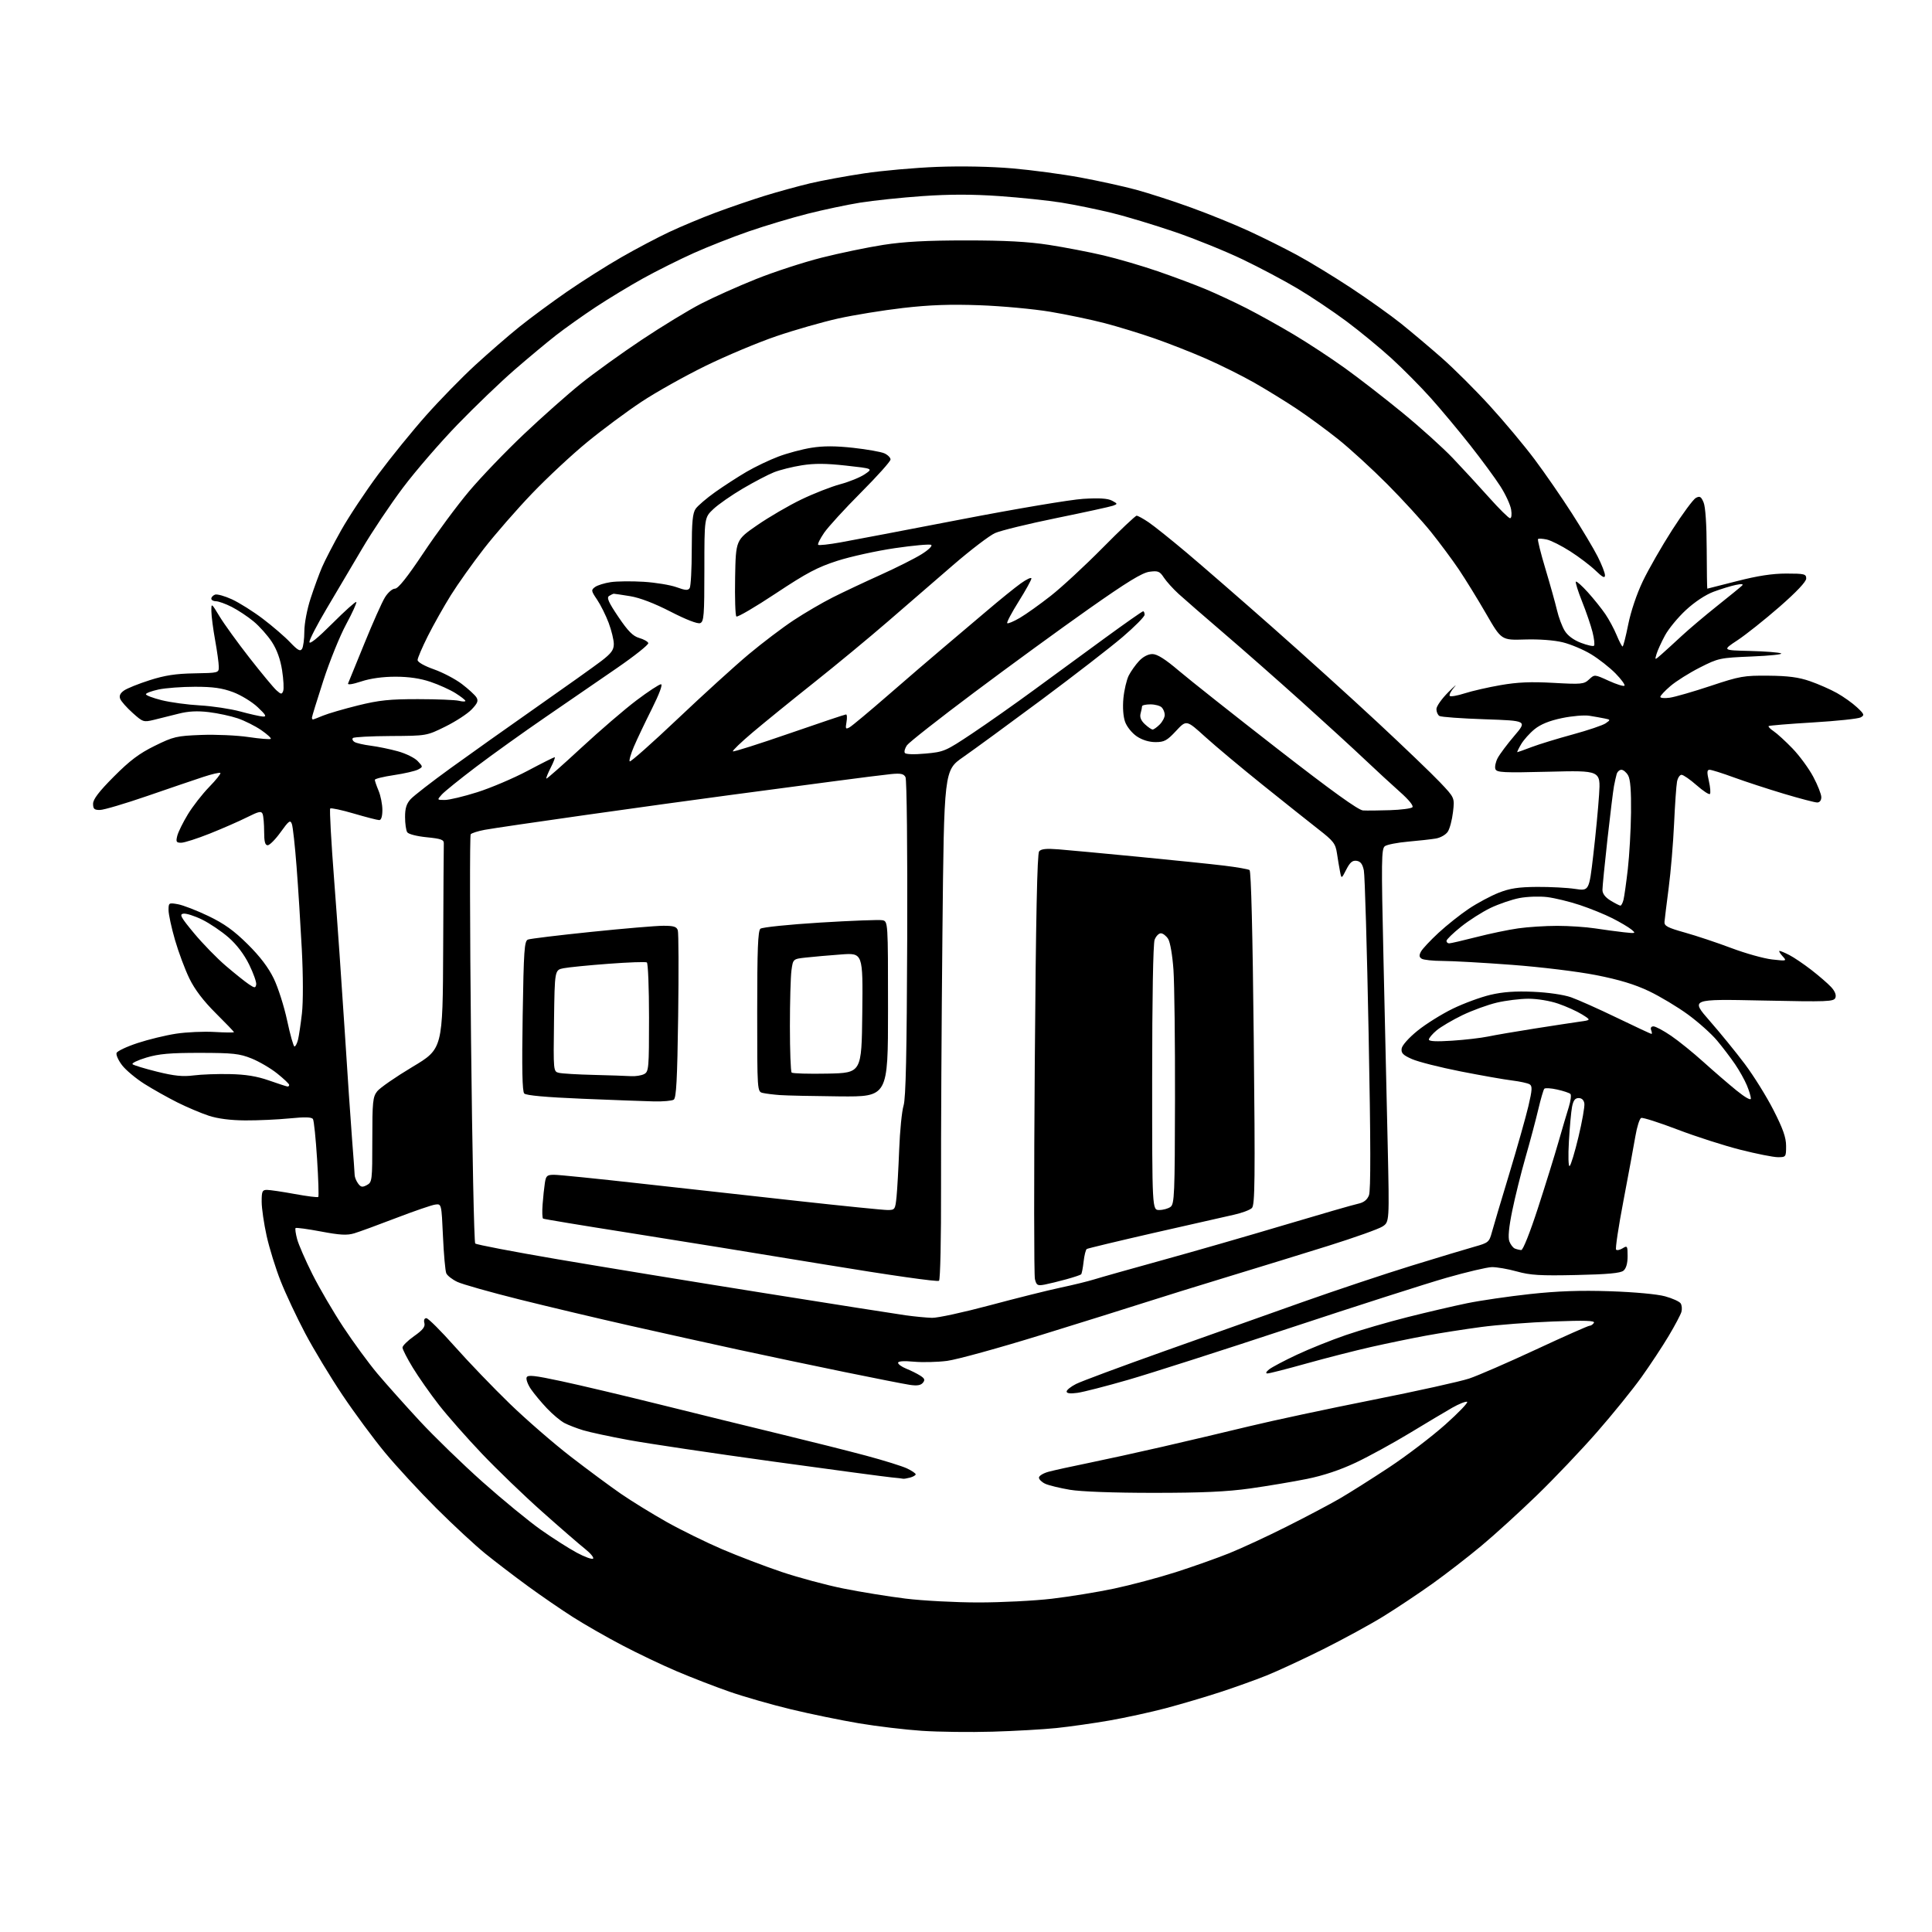 <?xml version="1.0" encoding="UTF-8" standalone="no"?>
<svg 
  version="1.1" 
  xmlns="http://www.w3.org/2000/svg" 
  xmlns:xlink="http://www.w3.org/1999/xlink" 
  xmlns:svg="http://www.w3.org/2000/svg"
  xmlns:rdf="http://www.w3.org/1999/02/22-rdf-syntax-ns#"
  xmlns:cc="http://creativecommons.org/ns#"
  xmlns:dc="http://purl.org/dc/elements/1.1/"
  viewBox="0 0 768 768"
  width="768"
  height="768"
>
<style>svg {background-color: white; }</style>"
<path stroke="none" fill="black" fill-rule="evenodd" d="M394.50,688.37C385.70,688.63 373.10,688.47 366.50,688.03C359.90,687.59 348.65,686.25 341.50,685.05C334.35,683.85 322.20,681.35 314.50,679.50C306.80,677.65 295.77,674.49 290.00,672.48C284.23,670.47 274.77,666.81 269.00,664.35C263.23,661.90 253.47,657.25 247.32,654.02C241.17,650.80 232.39,645.77 227.82,642.86C223.24,639.95 215.16,634.40 209.86,630.53C204.56,626.66 196.91,620.82 192.86,617.54C188.81,614.25 180.08,606.15 173.45,599.54C166.82,592.92 157.66,583.00 153.10,577.50C148.54,572.00 140.89,561.65 136.10,554.50C131.31,547.35 124.65,536.33 121.31,530.00C117.96,523.67 113.58,514.35 111.58,509.29C109.57,504.22 107.06,496.12 105.99,491.29C104.92,486.45 104.03,480.36 104.02,477.75C104.00,473.58 104.26,473.00 106.11,473.00C107.27,473.00 112.23,473.73 117.14,474.63C122.05,475.53 126.27,476.06 126.52,475.81C126.77,475.56 126.56,468.75 126.04,460.68C125.53,452.60 124.80,445.48 124.41,444.86C123.91,444.04 121.28,443.97 115.11,444.58C110.37,445.05 102.45,445.41 97.50,445.38C91.66,445.35 86.56,444.69 83.00,443.52C79.97,442.53 74.36,440.15 70.53,438.24C66.70,436.32 60.78,433.00 57.38,430.85C53.98,428.70 49.99,425.36 48.51,423.42C47.03,421.49 46.06,419.30 46.34,418.56C46.62,417.82 50.38,416.05 54.68,414.63C58.98,413.21 65.87,411.54 69.99,410.91C74.11,410.28 80.97,409.97 85.24,410.22C89.51,410.47 93.00,410.50 93.00,410.30C93.00,410.10 89.73,406.69 85.73,402.72C80.85,397.86 77.43,393.37 75.30,389.00C73.55,385.43 70.97,378.51 69.56,373.64C68.15,368.76 67.00,363.43 67.00,361.78C67.00,358.86 67.10,358.80 70.75,359.45C72.81,359.83 78.26,361.94 82.85,364.14C89.14,367.17 92.97,369.91 98.44,375.33C103.36,380.20 106.69,384.59 108.83,389.00C110.56,392.57 112.96,400.11 114.16,405.75C115.36,411.39 116.67,416.00 117.06,416.00C117.46,416.00 118.09,414.79 118.46,413.32C118.83,411.84 119.53,407.14 120.02,402.87C120.54,398.28 120.52,387.81 119.97,377.30C119.46,367.51 118.53,352.75 117.89,344.50C117.26,336.25 116.42,328.62 116.02,327.54C115.39,325.83 114.81,326.26 111.56,330.79C109.50,333.66 107.18,336.00 106.41,336.00C105.37,336.00 105.00,334.57 105.00,330.58C105.00,327.60 104.73,324.47 104.41,323.61C103.90,322.30 102.98,322.49 98.16,324.90C95.05,326.46 88.39,329.37 83.38,331.37C78.36,333.37 73.25,335.00 72.02,335.00C70.08,335.00 69.87,334.64 70.47,332.25C70.85,330.74 72.74,326.90 74.67,323.73C76.59,320.56 80.40,315.67 83.13,312.86C85.86,310.06 87.87,307.54 87.60,307.27C87.33,306.99 84.27,307.70 80.80,308.84C77.34,309.98 67.30,313.39 58.50,316.43C49.70,319.46 41.26,321.96 39.75,321.97C37.48,322.00 37.00,321.57 37.00,319.51C37.00,317.72 39.34,314.66 45.25,308.72C51.63,302.31 55.32,299.53 61.50,296.49C68.97,292.81 70.19,292.53 80.00,292.15C85.78,291.93 94.24,292.31 98.80,292.99C103.37,293.67 107.34,293.99 107.63,293.71C107.91,293.42 106.20,291.86 103.82,290.22C101.44,288.59 97.26,286.49 94.52,285.56C91.78,284.63 86.60,283.51 83.02,283.08C78.41,282.53 74.89,282.71 71.00,283.70C67.97,284.47 63.57,285.57 61.22,286.14C57.07,287.14 56.80,287.06 52.72,283.39C50.40,281.31 48.18,278.81 47.79,277.83C47.30,276.60 47.76,275.58 49.29,274.50C50.51,273.64 55.10,271.79 59.50,270.39C65.53,268.46 69.90,267.79 77.24,267.67C86.93,267.50 86.99,267.49 86.97,265.00C86.97,263.62 86.31,258.90 85.52,254.50C84.72,250.10 84.05,244.95 84.03,243.06C84.00,239.62 84.00,239.62 87.29,245.06C89.10,248.05 94.45,255.45 99.18,261.50C103.91,267.55 108.72,273.35 109.87,274.39C111.72,276.05 112.03,276.09 112.57,274.69C112.90,273.82 112.71,270.12 112.14,266.48C111.45,262.06 110.09,258.28 108.07,255.17C106.39,252.60 103.12,248.93 100.78,247.00C98.45,245.07 94.54,242.49 92.10,241.25C89.66,240.01 86.84,239.00 85.83,239.00C84.82,239.00 84.00,238.54 84.00,237.97C84.00,237.40 84.66,236.69 85.46,236.38C86.26,236.07 89.30,236.91 92.21,238.25C95.12,239.59 100.65,243.07 104.50,245.99C108.35,248.91 113.23,253.11 115.33,255.33C118.38,258.52 119.35,259.06 120.07,257.92C120.56,257.14 120.98,254.01 120.98,250.97C120.99,247.84 122.07,242.16 123.48,237.85C124.84,233.68 126.88,228.11 128.01,225.47C129.14,222.84 132.55,216.25 135.59,210.83C138.64,205.41 145.28,195.39 150.36,188.56C155.43,181.74 164.00,171.19 169.39,165.13C174.78,159.06 183.53,150.10 188.84,145.21C194.15,140.33 202.10,133.43 206.50,129.89C210.90,126.35 219.45,120.05 225.50,115.87C231.55,111.70 241.22,105.58 247.00,102.27C252.78,98.95 261.32,94.44 266.00,92.24C270.68,90.04 279.00,86.56 284.50,84.51C290.00,82.46 298.77,79.45 304.00,77.83C309.23,76.22 317.32,73.99 322.00,72.88C326.68,71.77 336.35,69.99 343.50,68.92C350.65,67.84 363.70,66.68 372.50,66.34C382.22,65.97 394.00,66.20 402.50,66.94C410.20,67.61 422.35,69.23 429.50,70.56C436.65,71.88 446.60,74.07 451.61,75.42C456.62,76.78 466.51,79.98 473.58,82.55C480.66,85.11 490.96,89.30 496.47,91.85C501.99,94.39 510.55,98.66 515.50,101.33C520.45,104.00 530.12,109.89 537.00,114.42C543.88,118.96 552.88,125.37 557.00,128.68C561.12,131.99 568.39,138.12 573.15,142.30C577.91,146.48 586.48,155.02 592.19,161.28C597.91,167.54 605.93,177.13 610.01,182.58C614.10,188.04 620.76,197.68 624.81,204.00C628.87,210.32 633.50,218.07 635.09,221.22C636.69,224.37 638.00,227.72 638.00,228.67C638.00,229.98 637.08,229.53 634.25,226.80C632.19,224.82 627.67,221.38 624.20,219.17C620.74,216.95 616.54,214.84 614.88,214.47C613.22,214.11 611.65,214.02 611.39,214.28C611.13,214.54 612.45,219.87 614.33,226.12C616.21,232.38 618.28,239.79 618.93,242.58C619.59,245.38 620.95,249.04 621.98,250.72C623.16,252.66 625.50,254.41 628.44,255.53C630.97,256.50 633.32,257.02 633.65,256.68C633.98,256.35 633.72,253.92 633.06,251.29C632.40,248.65 630.53,243.17 628.90,239.11C627.28,235.04 626.17,231.50 626.44,231.22C626.72,230.95 628.87,232.86 631.22,235.47C633.57,238.08 636.69,241.97 638.15,244.12C639.61,246.26 641.64,250.04 642.65,252.50C643.67,254.97 644.73,256.99 645.00,257.00C645.27,257.00 646.28,253.07 647.24,248.26C648.28,243.06 650.63,236.07 653.06,231.01C655.30,226.33 660.53,217.20 664.68,210.72C668.83,204.25 673.08,198.49 674.12,197.93C675.71,197.09 676.21,197.38 677.20,199.71C677.94,201.44 678.41,208.49 678.44,218.25C678.47,226.91 678.58,234.00 678.68,234.00C678.78,234.00 684.10,232.65 690.50,231.00C698.66,228.90 704.51,228.00 710.07,228.00C717.29,228.00 718.00,228.18 718.00,229.97C718.00,231.22 714.14,235.31 707.38,241.22C701.53,246.32 694.02,252.30 690.69,254.50C684.62,258.50 684.62,258.50 695.56,258.76C701.58,258.91 707.17,259.34 708.00,259.73C708.83,260.11 703.61,260.67 696.41,260.96C683.66,261.49 683.11,261.61 675.71,265.36C671.52,267.49 666.28,270.78 664.05,272.69C661.82,274.60 660.00,276.54 660.00,277.02C660.00,277.49 661.69,277.64 663.75,277.35C665.81,277.06 673.12,274.95 680.00,272.66C691.65,268.78 693.22,268.51 703.00,268.60C710.84,268.67 715.02,269.22 719.50,270.78C722.80,271.92 727.62,274.04 730.21,275.49C732.81,276.94 736.39,279.49 738.17,281.16C741.10,283.89 741.24,284.29 739.66,285.17C738.70,285.71 730.16,286.61 720.70,287.18C711.24,287.74 703.30,288.40 703.06,288.63C702.82,288.86 703.72,289.78 705.06,290.68C706.40,291.57 709.77,294.65 712.54,297.52C715.31,300.39 719.03,305.45 720.79,308.76C722.56,312.07 724.00,315.73 724.00,316.89C724.00,318.18 723.36,319.00 722.35,319.00C721.45,319.00 715.48,317.44 709.10,315.53C702.72,313.62 693.77,310.69 689.22,309.03C684.67,307.36 680.34,306.00 679.61,306.00C678.54,306.00 678.48,306.90 679.31,310.50C679.87,312.97 680.06,315.28 679.71,315.62C679.37,315.97 676.98,314.39 674.40,312.12C671.83,309.86 669.14,308.00 668.44,308.00C667.73,308.00 666.92,309.24 666.64,310.75C666.35,312.26 665.82,319.80 665.47,327.50C665.12,335.20 664.15,346.68 663.32,353.00C662.50,359.32 661.75,365.38 661.66,366.45C661.53,368.07 662.88,368.78 669.77,370.71C674.32,371.98 682.64,374.76 688.27,376.88C693.90,379.00 701.17,381.03 704.43,381.40C710.35,382.06 710.36,382.05 708.53,380.03C707.52,378.91 707.01,378.00 707.39,378.00C707.78,378.00 709.54,378.74 711.30,379.65C713.06,380.55 716.98,383.20 720.00,385.53C723.02,387.87 726.57,390.93 727.88,392.34C729.39,393.97 730.02,395.52 729.60,396.61C728.99,398.18 726.73,398.27 700.49,397.72C672.03,397.12 672.03,397.12 679.63,405.81C683.81,410.59 690.11,418.32 693.62,423.00C697.13,427.68 702.26,435.91 705.00,441.30C708.78,448.71 710.00,452.18 710.00,455.55C710.00,459.90 709.93,460.00 706.75,460.00C704.96,460.00 698.25,458.67 691.83,457.04C685.41,455.42 674.17,451.81 666.86,449.02C659.55,446.23 653.04,444.15 652.40,444.40C651.76,444.65 650.72,447.92 650.09,451.67C649.45,455.43 647.32,466.96 645.35,477.30C643.37,487.63 642.06,496.39 642.42,496.76C642.79,497.12 643.97,496.88 645.05,496.20C646.87,495.06 647.00,495.27 647.00,499.37C647.00,502.21 646.42,504.23 645.36,505.11C644.17,506.10 639.09,506.57 626.56,506.84C612.28,507.16 608.32,506.92 602.95,505.42C599.40,504.43 594.92,503.66 593.00,503.70C591.08,503.75 582.98,505.66 575.00,507.94C567.02,510.22 538.90,519.24 512.50,527.98C486.10,536.72 457.32,545.94 448.54,548.48C439.76,551.02 430.65,553.36 428.29,553.68C425.45,554.07 424.00,553.89 424.00,553.16C424.00,552.54 425.69,551.19 427.75,550.15C429.81,549.10 445.45,543.29 462.50,537.22C479.55,531.16 504.34,522.36 517.58,517.66C530.83,512.97 550.40,506.43 561.08,503.14C571.76,499.85 583.07,496.44 586.22,495.56C591.61,494.06 591.99,493.73 593.01,489.96C593.60,487.76 596.71,477.30 599.92,466.73C603.12,456.15 606.56,443.98 607.57,439.68C609.09,433.19 609.17,431.72 608.05,431.03C607.30,430.57 604.17,429.89 601.10,429.51C598.02,429.14 588.79,427.51 580.60,425.90C572.40,424.28 563.71,422.08 561.28,421.00C557.70,419.42 556.92,418.62 557.18,416.81C557.36,415.52 560.03,412.53 563.50,409.72C566.80,407.05 573.10,403.11 577.50,400.97C581.90,398.83 588.65,396.35 592.50,395.45C597.45,394.29 602.43,393.94 609.50,394.25C615.33,394.50 621.59,395.41 624.50,396.43C627.25,397.39 635.47,401.06 642.77,404.59C650.07,408.11 656.25,411.00 656.49,411.00C656.74,411.00 656.68,410.32 656.36,409.50C656.01,408.58 656.36,408.00 657.29,408.00C658.12,408.00 661.27,409.69 664.29,411.75C667.32,413.81 673.10,418.49 677.14,422.14C681.19,425.79 687.09,430.88 690.25,433.45C693.74,436.27 696.00,437.55 696.00,436.68C696.00,435.89 695.28,433.51 694.39,431.39C693.51,429.28 691.40,425.51 689.70,423.02C688.01,420.54 684.80,416.31 682.56,413.64C680.33,410.96 675.12,406.31 671.00,403.30C666.88,400.28 659.90,396.10 655.50,394.00C649.84,391.31 643.69,389.44 634.50,387.63C627.22,386.20 612.49,384.40 601.00,383.54C589.73,382.69 577.35,382.00 573.50,381.99C569.65,381.98 565.89,381.58 565.15,381.11C564.13,380.47 564.06,379.76 564.85,378.28C565.43,377.19 568.58,373.83 571.84,370.81C575.10,367.79 580.53,363.48 583.90,361.23C587.27,358.98 592.61,356.12 595.76,354.88C600.23,353.12 603.60,352.61 611.00,352.56C616.23,352.53 623.02,352.88 626.09,353.35C631.69,354.19 631.69,354.19 633.36,339.85C634.29,331.96 635.32,321.17 635.66,315.88C636.28,306.25 636.28,306.25 615.67,306.77C597.64,307.22 594.97,307.09 594.45,305.73C594.12,304.88 594.53,302.90 595.35,301.34C596.18,299.78 599.15,295.80 601.97,292.50C607.08,286.50 607.08,286.50 590.23,285.92C580.96,285.61 572.84,285.02 572.19,284.61C571.53,284.21 571.00,282.98 571.00,281.87C571.00,280.76 573.14,277.73 575.75,275.13C578.36,272.53 579.41,271.66 578.07,273.19C576.74,274.72 575.95,276.28 576.31,276.65C576.68,277.01 579.34,276.55 582.24,275.61C585.13,274.68 591.55,273.21 596.50,272.35C603.21,271.18 608.56,270.95 617.50,271.45C628.70,272.08 629.65,271.98 631.68,270.08C633.86,268.05 633.86,268.05 639.50,270.63C642.59,272.04 645.41,272.92 645.75,272.58C646.09,272.24 644.49,270.04 642.19,267.69C639.88,265.34 635.51,261.91 632.47,260.07C629.44,258.23 624.37,256.10 621.23,255.33C617.78,254.48 611.78,254.04 606.17,254.21C596.83,254.50 596.83,254.50 590.77,244.00C587.44,238.22 582.55,230.30 579.92,226.38C577.28,222.47 572.28,215.74 568.81,211.42C565.34,207.10 557.55,198.59 551.50,192.50C545.45,186.42 536.67,178.38 532.00,174.65C527.33,170.92 519.90,165.47 515.50,162.54C511.10,159.61 503.52,154.95 498.66,152.17C493.80,149.40 485.17,145.10 479.47,142.60C473.78,140.11 464.54,136.48 458.93,134.53C453.33,132.57 444.41,129.85 439.12,128.46C433.83,127.08 424.10,125.04 417.50,123.93C410.90,122.83 398.30,121.66 389.50,121.34C377.75,120.91 369.65,121.20 359.00,122.42C351.02,123.34 339.41,125.23 333.18,126.61C326.96,128.00 315.93,131.15 308.68,133.62C301.43,136.08 288.75,141.40 280.50,145.43C272.25,149.47 260.77,155.89 255.00,159.72C249.22,163.54 239.55,170.72 233.50,175.68C227.45,180.63 217.55,189.85 211.50,196.17C205.45,202.48 196.85,212.34 192.39,218.07C187.93,223.81 182.00,232.15 179.22,236.60C176.44,241.06 172.33,248.36 170.08,252.83C167.84,257.30 166.00,261.59 166.00,262.37C166.00,263.20 168.64,264.71 172.46,266.06C176.01,267.31 181.03,269.95 183.62,271.92C186.20,273.89 188.80,276.27 189.38,277.21C190.23,278.58 189.85,279.55 187.47,282.03C185.84,283.74 181.15,286.79 177.05,288.82C169.60,292.50 169.60,292.50 155.31,292.58C147.45,292.62 140.69,292.98 140.29,293.38C139.89,293.78 140.17,294.48 140.91,294.94C141.65,295.40 144.56,296.07 147.38,296.43C150.20,296.79 155.06,297.79 158.18,298.66C161.31,299.52 164.84,301.26 166.03,302.53C168.18,304.82 168.18,304.83 166.17,305.91C165.06,306.50 160.74,307.50 156.58,308.12C152.41,308.74 149.00,309.58 149.00,310.00C149.00,310.42 149.67,312.37 150.50,314.35C151.32,316.32 152.00,319.75 152.00,321.97C152.00,324.53 151.54,326.00 150.75,326.00C150.06,326.00 145.53,324.83 140.68,323.41C135.83,321.98 131.59,321.08 131.27,321.40C130.94,321.73 131.66,334.71 132.86,350.25C134.06,365.79 135.92,392.45 137.01,409.50C138.09,426.55 139.42,446.12 139.96,453.00C140.51,459.88 140.96,466.20 140.98,467.06C140.99,467.92 141.60,469.44 142.33,470.44C143.43,471.94 144.03,472.05 145.83,471.09C147.92,469.97 148.00,469.35 148.00,453.10C148.00,437.94 148.19,436.02 149.95,433.80C151.02,432.44 157.32,428.08 163.95,424.11C176.00,416.91 176.00,416.91 176.17,376.95C176.26,354.98 176.37,336.21 176.42,335.25C176.49,333.81 175.29,333.38 169.60,332.82C165.66,332.43 162.34,331.57 161.87,330.82C161.41,330.09 161.02,327.39 161.02,324.81C161.00,321.32 161.58,319.48 163.25,317.66C164.49,316.32 171.62,310.78 179.11,305.36C186.59,299.94 202.04,288.98 213.43,281.00C224.83,273.02 236.37,264.80 239.08,262.73C243.00,259.72 244.00,258.36 244.00,256.01C244.00,254.40 243.08,250.62 241.96,247.61C240.83,244.61 238.76,240.46 237.36,238.38C234.97,234.87 234.92,234.53 236.54,233.35C237.49,232.65 240.29,231.78 242.76,231.41C245.22,231.04 251.13,230.98 255.87,231.27C260.62,231.57 266.49,232.54 268.93,233.42C272.45,234.71 273.52,234.78 274.16,233.77C274.61,233.07 274.98,226.19 274.98,218.47C275.00,207.47 275.33,203.97 276.54,202.24C277.39,201.03 280.88,198.05 284.29,195.62C287.71,193.19 293.31,189.57 296.74,187.56C300.16,185.56 305.88,182.83 309.44,181.49C312.99,180.15 318.90,178.57 322.57,177.99C327.32,177.23 332.09,177.24 339.20,178.02C344.68,178.63 350.25,179.61 351.58,180.22C352.91,180.83 354.00,181.92 354.00,182.66C354.00,183.40 348.71,189.30 342.25,195.78C335.79,202.26 329.20,209.47 327.60,211.80C326.01,214.13 324.94,216.28 325.24,216.57C325.53,216.87 329.54,216.43 334.14,215.60C338.74,214.78 360.27,210.67 382.00,206.48C403.73,202.28 425.59,198.60 430.58,198.30C436.97,197.91 440.36,198.12 442.04,199.02C444.31,200.24 444.33,200.33 442.46,201.02C441.38,201.42 431.29,203.62 420.03,205.92C408.78,208.22 397.75,210.91 395.53,211.91C393.32,212.91 385.82,218.62 378.89,224.61C371.95,230.60 360.25,240.72 352.89,247.10C345.52,253.48 332.30,264.41 323.50,271.40C314.70,278.39 303.76,287.28 299.18,291.15C294.60,295.02 291.08,298.41 291.34,298.67C291.61,298.94 301.67,295.75 313.71,291.58C325.75,287.41 335.92,284.00 336.31,284.00C336.71,284.00 336.79,285.37 336.49,287.05C336.02,289.74 336.16,289.98 337.73,289.11C338.70,288.56 345.61,282.80 353.07,276.31C360.54,269.81 370.39,261.35 374.96,257.50C379.53,253.65 387.38,247.01 392.39,242.74C397.40,238.47 403.41,233.61 405.75,231.93C408.09,230.25 410.00,229.36 410.00,229.95C410.00,230.54 407.72,234.66 404.93,239.11C402.14,243.56 400.10,247.43 400.39,247.72C400.67,248.01 402.93,247.06 405.41,245.61C407.88,244.16 413.41,240.22 417.70,236.85C421.99,233.49 431.22,224.95 438.22,217.87C445.21,210.79 451.34,205.00 451.83,205.00C452.32,205.00 454.47,206.18 456.61,207.63C458.75,209.08 465.56,214.53 471.75,219.74C477.93,224.95 493.23,238.25 505.75,249.30C518.26,260.34 537.05,277.33 547.50,287.06C557.95,296.78 569.15,307.53 572.38,310.93C578.26,317.12 578.26,317.12 577.59,322.79C577.23,325.91 576.30,329.43 575.52,330.61C574.75,331.79 572.63,333.01 570.81,333.32C568.99,333.63 564.03,334.19 559.78,334.56C555.54,334.93 551.37,335.74 550.51,336.37C549.12,337.39 549.06,342.03 549.95,381.00C550.50,404.93 551.26,438.28 551.63,455.12C552.31,485.75 552.31,485.75 549.57,487.55C548.06,488.54 538.42,491.97 528.16,495.19C517.90,498.40 499.82,503.97 488.00,507.56C476.18,511.16 461.55,515.70 455.50,517.65C449.45,519.60 430.77,525.45 414.00,530.63C397.23,535.82 380.35,540.47 376.50,540.97C372.65,541.47 366.69,541.61 363.25,541.29C359.28,540.92 357.00,541.08 357.00,541.73C357.00,542.30 358.46,543.35 360.25,544.07C362.04,544.79 364.52,546.02 365.77,546.81C367.59,547.97 367.80,548.54 366.85,549.69C365.99,550.71 364.51,550.94 361.58,550.49C359.34,550.15 347.60,547.84 335.50,545.36C323.40,542.88 304.50,538.90 293.50,536.52C282.50,534.13 263.15,529.85 250.50,526.99C237.85,524.14 218.03,519.43 206.46,516.55C194.89,513.66 183.79,510.52 181.79,509.57C179.79,508.62 177.82,507.09 177.41,506.17C177.00,505.25 176.41,498.65 176.09,491.50C175.50,478.50 175.50,478.50 173.00,478.84C171.62,479.02 164.65,481.42 157.50,484.16C150.35,486.91 142.86,489.65 140.86,490.25C137.98,491.13 135.21,490.98 127.58,489.54C122.28,488.54 117.74,487.93 117.50,488.17C117.25,488.41 117.53,490.39 118.11,492.56C118.69,494.73 121.42,501.00 124.18,506.50C126.94,512.00 132.46,521.45 136.45,527.50C140.44,533.55 146.54,541.88 150.00,546.00C153.47,550.12 161.08,558.64 166.90,564.92C172.73,571.20 183.98,582.11 191.90,589.16C199.82,596.20 210.19,604.71 214.94,608.07C219.69,611.42 226.15,615.54 229.30,617.23C232.45,618.92 235.36,619.97 235.76,619.57C236.17,619.16 234.70,617.40 232.51,615.66C230.31,613.92 222.66,607.29 215.51,600.92C208.35,594.56 197.61,584.21 191.62,577.92C185.64,571.64 177.94,562.90 174.50,558.50C171.07,554.10 166.40,547.45 164.13,543.73C161.86,540.01 160.00,536.38 160.00,535.67C160.00,534.97 162.07,532.92 164.60,531.14C168.06,528.71 169.08,527.41 168.70,525.95C168.38,524.75 168.69,524.00 169.49,524.00C170.21,524.00 175.29,529.06 180.78,535.25C186.27,541.44 196.11,551.67 202.64,558.00C209.18,564.33 220.06,573.77 226.83,579.00C233.60,584.23 242.59,590.88 246.82,593.80C251.04,596.71 259.23,601.75 265.00,605.00C270.77,608.24 280.68,613.11 287.00,615.82C293.32,618.53 303.97,622.59 310.65,624.85C317.34,627.10 328.36,630.07 335.15,631.44C341.94,632.81 353.11,634.62 359.97,635.47C366.83,636.31 379.88,637.00 388.98,637.00C398.07,637.00 411.19,636.34 418.12,635.52C425.06,634.71 436.18,632.90 442.83,631.50C449.49,630.09 460.50,627.16 467.30,624.99C474.10,622.81 483.68,619.42 488.59,617.45C493.49,615.48 503.79,610.71 511.48,606.84C519.17,602.98 528.62,597.99 532.48,595.75C536.34,593.51 545.19,587.92 552.15,583.33C559.11,578.73 569.18,571.06 574.54,566.28C579.90,561.50 583.79,557.43 583.19,557.23C582.58,557.03 579.93,558.09 577.29,559.59C574.66,561.09 567.09,565.61 560.47,569.62C553.85,573.63 544.18,578.93 538.97,581.40C532.75,584.34 526.07,586.57 519.50,587.90C514.00,589.01 503.88,590.71 497.00,591.68C487.69,592.99 477.87,593.43 458.50,593.43C442.67,593.43 429.68,592.95 425.29,592.21C421.33,591.54 416.94,590.47 415.54,589.84C414.14,589.20 413.00,588.09 413.00,587.38C413.00,586.66 414.73,585.61 416.84,585.04C418.95,584.47 426.04,582.91 432.59,581.58C439.14,580.24 452.38,577.34 462.00,575.13C471.62,572.92 487.15,569.26 496.50,566.99C505.85,564.72 527.96,560.00 545.62,556.49C563.29,552.98 580.58,549.15 584.05,547.98C587.52,546.82 599.48,541.62 610.63,536.43C621.77,531.24 631.34,527.00 631.89,527.00C632.44,527.00 633.21,526.48 633.60,525.84C634.14,524.96 630.13,524.83 617.41,525.31C608.11,525.66 595.21,526.64 588.75,527.51C582.29,528.37 572.39,529.92 566.75,530.96C561.11,532.00 551.33,534.02 545.00,535.45C538.67,536.88 527.11,539.84 519.30,542.02C511.49,544.21 504.51,545.99 503.80,545.97C503.01,545.95 503.29,545.31 504.50,544.35C505.60,543.48 510.55,540.86 515.50,538.54C520.45,536.21 529.23,532.69 535.00,530.71C540.77,528.73 551.80,525.52 559.50,523.58C567.20,521.64 577.85,519.16 583.17,518.06C588.49,516.97 599.74,515.33 608.17,514.41C619.20,513.21 628.12,512.90 640.00,513.29C649.68,513.61 658.72,514.44 661.87,515.30C664.82,516.11 667.63,517.38 668.10,518.13C668.57,518.89 668.70,520.40 668.39,521.50C668.08,522.60 665.82,526.88 663.36,531.00C660.91,535.12 656.04,542.50 652.55,547.39C649.06,552.28 641.10,562.12 634.85,569.26C628.61,576.40 617.86,587.70 610.97,594.37C604.09,601.04 594.13,610.11 588.84,614.51C583.56,618.92 574.80,625.69 569.37,629.57C563.94,633.44 555.23,639.25 550.00,642.48C544.77,645.71 533.96,651.61 525.97,655.60C517.97,659.59 507.85,664.28 503.47,666.04C499.09,667.79 490.77,670.78 485.00,672.66C479.23,674.55 469.55,677.41 463.50,679.02C457.45,680.62 447.32,682.83 441.00,683.93C434.68,685.03 425.23,686.37 420.00,686.92C414.77,687.46 403.30,688.12 394.50,688.37zM359.00,587.82C358.73,587.73 356.70,587.50 354.50,587.30C352.30,587.10 330.93,584.24 307.00,580.94C283.07,577.64 257.43,573.82 250.00,572.45C242.57,571.09 234.41,569.33 231.85,568.56C229.30,567.79 225.92,566.48 224.35,565.66C222.78,564.83 219.66,562.21 217.41,559.83C215.15,557.45 212.30,554.02 211.06,552.21C209.83,550.41 209.05,548.32 209.34,547.56C209.76,546.45 212.34,546.73 223.18,549.05C230.51,550.61 248.20,554.81 262.50,558.36C276.80,561.92 298.18,567.17 310.00,570.03C321.82,572.89 337.27,576.77 344.32,578.66C351.37,580.55 358.68,582.83 360.57,583.73C362.45,584.63 364.00,585.68 364.00,586.07C364.00,586.45 362.99,587.04 361.75,587.37C360.51,587.70 359.27,587.90 359.00,587.82zM370.50,523.86C372.70,523.92 383.05,521.67 393.50,518.87C403.95,516.07 416.55,512.92 421.50,511.87C426.45,510.83 432.52,509.34 435.00,508.57C437.48,507.79 449.62,504.37 462.00,500.95C474.38,497.54 496.20,491.25 510.50,486.98C524.80,482.71 537.99,478.90 539.81,478.52C542.11,478.03 543.44,477.00 544.18,475.16C544.92,473.28 544.89,454.35 544.05,411.00C543.40,377.18 542.55,347.93 542.15,346.00C541.63,343.47 540.83,342.41 539.27,342.19C537.64,341.95 536.64,342.79 535.18,345.64C533.25,349.41 533.25,349.41 532.68,346.45C532.36,344.83 531.81,341.56 531.46,339.19C530.88,335.35 530.08,334.31 524.15,329.70C520.49,326.84 510.52,318.91 502.00,312.07C493.48,305.23 483.15,296.59 479.06,292.88C471.62,286.13 471.62,286.13 467.49,290.56C463.92,294.40 462.81,295.00 459.33,295.00C456.79,295.00 454.04,294.16 451.90,292.72C450.00,291.44 447.95,288.90 447.25,286.97C446.49,284.83 446.23,281.22 446.57,277.56C446.89,274.30 447.84,270.25 448.68,268.56C449.53,266.88 451.39,264.26 452.80,262.75C454.39,261.05 456.42,260.00 458.09,260.00C460.00,260.00 463.17,262.00 468.66,266.67C472.97,270.33 490.59,284.28 507.81,297.67C529.37,314.43 539.95,322.05 541.81,322.16C543.29,322.25 548.10,322.21 552.50,322.06C556.90,321.92 560.93,321.40 561.44,320.91C562.02,320.36 560.08,317.96 556.46,314.76C553.20,311.86 546.92,306.08 542.51,301.90C538.11,297.72 526.85,287.42 517.50,279.00C508.15,270.59 494.20,258.31 486.50,251.72C478.80,245.12 470.70,238.08 468.50,236.07C466.30,234.06 463.67,231.14 462.65,229.59C461.01,227.09 460.35,226.82 456.93,227.28C454.01,227.67 448.04,231.33 432.78,242.07C421.62,249.92 401.13,264.86 387.24,275.27C373.35,285.67 361.33,295.12 360.53,296.26C359.74,297.40 359.35,298.76 359.68,299.29C360.04,299.87 363.30,299.98 367.89,299.56C375.24,298.90 375.87,298.63 386.50,291.54C392.55,287.50 403.57,279.74 411.00,274.29C418.43,268.84 431.09,259.57 439.15,253.69C447.21,247.81 454.07,243.00 454.40,243.00C454.73,243.00 455.00,243.62 455.00,244.37C455.00,245.13 451.06,249.11 446.25,253.22C441.44,257.33 426.93,268.56 414.00,278.18C401.07,287.79 387.07,298.03 382.89,300.94C375.28,306.22 375.28,306.22 374.63,370.86C374.27,406.41 374.03,451.86 374.08,471.86C374.14,492.09 373.78,508.62 373.28,509.12C372.76,509.64 353.92,506.96 327.44,502.59C302.72,498.51 267.65,492.84 249.50,489.98C231.35,487.13 216.23,484.62 215.89,484.42C215.56,484.22 215.47,481.68 215.69,478.78C215.91,475.88 216.31,472.04 216.59,470.25C217.03,467.36 217.45,467.00 220.30,467.00C222.06,466.99 237.45,468.55 254.50,470.46C271.55,472.37 299.95,475.52 317.62,477.46C335.28,479.41 351.11,481.00 352.79,481.00C355.75,481.00 355.87,480.82 356.39,475.75C356.68,472.86 357.15,464.43 357.44,457.00C357.72,449.57 358.50,441.70 359.18,439.50C360.08,436.56 360.46,418.99 360.63,373.05C360.76,337.61 360.46,309.87 359.95,308.92C359.25,307.59 358.05,307.34 354.28,307.70C351.65,307.96 341.18,309.27 331.00,310.63C320.82,311.98 302.38,314.43 290.00,316.07C277.62,317.71 251.75,321.28 232.50,324.01C213.25,326.73 195.32,329.37 192.66,329.87C190.00,330.37 187.50,331.16 187.11,331.64C186.71,332.11 186.77,368.72 187.24,412.99C187.71,457.27 188.46,493.86 188.91,494.31C189.36,494.76 204.08,497.58 221.61,500.57C239.15,503.56 276.00,509.59 303.50,513.97C331.00,518.36 356.43,522.35 360.00,522.85C363.57,523.35 368.30,523.80 370.50,523.86zM415.30,510.64C412.42,511.18 412.03,510.97 411.40,508.47C411.02,506.94 410.99,468.35 411.34,422.72C411.78,364.72 412.30,339.34 413.07,338.42C413.87,337.45 415.98,337.24 420.83,337.63C424.50,337.92 438.75,339.25 452.50,340.58C466.25,341.91 481.60,343.49 486.61,344.10C491.62,344.71 496.17,345.50 496.71,345.86C497.34,346.26 497.95,370.97 498.38,412.65C498.97,469.09 498.86,479.00 497.65,480.21C496.86,480.99 493.59,482.21 490.36,482.91C487.14,483.61 472.86,486.85 458.64,490.10C444.41,493.36 432.44,496.23 432.02,496.49C431.60,496.74 431.03,499.01 430.75,501.53C430.47,504.04 430.02,506.31 429.77,506.57C429.51,506.83 426.87,507.71 423.90,508.53C420.93,509.35 417.06,510.30 415.30,510.64zM604.71,496.92C605.41,496.97 608.19,489.98 611.35,480.25C614.34,471.04 618.01,459.23 619.50,454.00C621.00,448.77 622.85,442.50 623.62,440.06C624.38,437.61 624.67,435.27 624.26,434.86C623.84,434.45 621.48,433.66 619.00,433.11C616.52,432.55 614.22,432.42 613.88,432.80C613.54,433.19 612.46,436.88 611.49,441.00C610.52,445.12 608.25,453.68 606.43,460.00C604.62,466.32 602.23,475.93 601.13,481.34C599.79,487.88 599.41,491.96 600.00,493.49C600.48,494.75 601.46,496.03 602.19,496.32C602.91,496.61 604.04,496.88 604.71,496.92zM460.81,481.00C462.35,481.00 464.38,480.44 465.31,479.75C466.85,478.61 467.01,474.75 467.08,437.00C467.13,414.18 466.85,391.00 466.47,385.50C466.07,379.79 465.17,374.53 464.37,373.25C463.59,372.01 462.28,371.00 461.45,371.00C460.63,371.00 459.51,372.15 458.98,373.57C458.39,375.11 458.00,396.92 458.00,428.57C458.00,481.00 458.00,481.00 460.81,481.00zM623.95,463.53C624.43,463.23 626.02,458.01 627.47,451.92C628.93,445.84 629.98,439.88 629.81,438.68C629.61,437.29 628.79,436.50 627.54,436.50C626.11,436.50 625.41,437.42 624.91,440.00C624.54,441.93 623.98,448.13 623.66,453.78C623.33,459.57 623.46,463.83 623.95,463.53zM260.00,437.83C256.43,437.75 243.60,437.27 231.50,436.77C217.00,436.17 209.12,435.45 208.39,434.68C207.61,433.85 207.43,424.77 207.77,403.81C208.19,377.61 208.44,374.04 209.87,373.49C210.77,373.14 222.07,371.77 235.00,370.44C247.93,369.10 260.83,368.01 263.68,368.01C267.82,368.00 268.98,368.37 269.44,369.82C269.76,370.83 269.82,386.20 269.58,403.98C269.23,429.21 268.84,436.49 267.81,437.14C267.09,437.59 263.57,437.91 260.00,437.83zM333.75,435.83C323.16,435.73 312.48,435.50 310.00,435.31C307.52,435.13 304.49,434.75 303.25,434.47C301.00,433.96 301.00,433.96 301.00,402.10C301.00,377.46 301.29,370.00 302.28,369.18C302.98,368.60 313.66,367.50 326.00,366.74C338.35,365.98 349.47,365.56 350.73,365.80C353.00,366.23 353.00,366.23 353.00,401.12C353.00,436.00 353.00,436.00 333.75,435.83zM114.25,431.90C114.66,431.96 114.98,431.66 114.95,431.25C114.93,430.84 112.79,428.81 110.20,426.74C107.62,424.67 103.03,421.98 100.00,420.76C95.19,418.83 92.63,418.55 79.50,418.53C67.65,418.52 63.18,418.91 58.20,420.40C54.73,421.44 52.25,422.63 52.70,423.05C53.14,423.46 57.52,424.79 62.43,426.01C69.25,427.70 72.67,428.05 76.93,427.50C79.99,427.10 86.48,426.86 91.35,426.97C97.66,427.10 102.11,427.82 106.85,429.48C110.51,430.76 113.84,431.85 114.25,431.90zM250.82,427.79C252.64,427.90 255.00,427.53 256.07,426.96C257.89,425.99 258.00,424.66 258.00,404.52C258.00,392.75 257.61,382.88 257.13,382.58C256.65,382.28 249.78,382.52 241.88,383.12C233.97,383.71 225.93,384.51 224.00,384.89C220.50,385.59 220.50,385.59 220.23,405.77C219.96,425.95 219.96,425.95 222.23,426.48C223.48,426.77 229.68,427.14 236.00,427.29C242.32,427.45 248.99,427.67 250.82,427.79zM328.94,426.78C342.50,426.50 342.50,426.50 342.77,402.63C343.04,378.76 343.04,378.76 334.27,379.42C329.45,379.78 323.19,380.32 320.37,380.64C315.24,381.20 315.24,381.20 314.62,385.74C314.28,388.24 314.00,398.24 314.00,407.97C314.00,417.70 314.31,425.98 314.69,426.36C315.08,426.74 321.49,426.93 328.94,426.78zM577.25,413.69C582.34,413.36 588.75,412.61 591.50,412.04C594.25,411.46 602.58,410.04 610.00,408.87C617.42,407.70 625.52,406.47 628.00,406.12C632.50,405.50 632.50,405.50 628.85,403.23C626.84,401.98 622.61,400.07 619.44,398.98C616.13,397.84 611.10,397.01 607.59,397.01C604.24,397.02 598.58,397.72 595.02,398.56C591.45,399.40 585.29,401.64 581.34,403.54C577.39,405.45 572.77,408.17 571.07,409.59C569.38,411.01 568.00,412.66 568.00,413.24C568.00,413.96 571.01,414.10 577.25,413.69zM101.84,391.40C102.03,390.53 100.77,386.95 99.05,383.45C97.03,379.35 94.11,375.50 90.85,372.65C88.06,370.21 83.33,367.02 80.33,365.55C77.33,364.08 73.99,363.02 72.90,363.19C71.22,363.45 71.85,364.61 77.16,371.00C80.59,375.12 86.29,380.98 89.84,384.00C93.38,387.02 97.45,390.28 98.89,391.24C101.23,392.81 101.54,392.82 101.84,391.40zM576.07,375.00C576.65,375.00 581.49,373.88 586.82,372.52C592.14,371.15 599.65,369.58 603.50,369.04C607.35,368.49 614.33,368.04 619.00,368.04C623.67,368.04 630.42,368.49 634.00,369.04C637.58,369.59 642.75,370.28 645.50,370.59C650.26,371.11 650.40,371.06 648.50,369.49C647.40,368.58 644.02,366.58 641.00,365.05C637.98,363.51 632.12,361.13 628.00,359.76C623.88,358.39 618.02,356.97 615.00,356.60C611.98,356.24 607.03,356.41 604.00,356.99C600.98,357.57 595.81,359.34 592.50,360.92C589.20,362.51 583.91,365.88 580.75,368.42C577.59,370.95 575.00,373.47 575.00,374.01C575.00,374.56 575.48,375.00 576.07,375.00zM644.14,360.00C644.49,360.00 645.05,358.95 645.37,357.67C645.69,356.39 646.46,350.87 647.09,345.42C647.71,339.96 648.28,329.88 648.36,323.00C648.45,314.42 648.10,309.79 647.21,308.25C646.51,307.01 645.30,306.00 644.53,306.00C643.76,306.00 642.91,306.79 642.64,307.75C642.37,308.71 641.89,310.85 641.58,312.50C641.26,314.15 640.11,323.59 639.00,333.47C637.90,343.36 637.00,352.47 637.00,353.74C637.00,355.25 638.10,356.70 640.25,358.01C642.04,359.10 643.79,359.99 644.14,360.00zM176.83,318.00C178.56,318.00 184.37,316.61 189.74,314.91C195.11,313.21 204.10,309.39 209.72,306.41C215.33,303.43 220.18,301.00 220.49,301.00C220.79,301.00 220.10,302.84 218.95,305.10C217.80,307.35 217.00,309.34 217.18,309.51C217.36,309.68 223.57,304.20 231.00,297.32C238.43,290.44 248.32,281.93 253.00,278.41C257.67,274.88 262.07,272.00 262.76,272.00C263.52,272.00 262.10,275.83 259.14,281.75C256.45,287.11 253.23,293.88 251.99,296.78C250.75,299.68 250.00,302.33 250.32,302.66C250.65,302.99 259.23,295.38 269.38,285.76C279.53,276.14 292.26,264.57 297.67,260.05C303.08,255.53 311.10,249.45 315.50,246.55C319.90,243.64 326.88,239.57 331.00,237.49C335.12,235.41 343.68,231.38 350.00,228.53C356.32,225.68 363.69,221.98 366.36,220.30C369.09,218.60 370.76,216.97 370.16,216.60C369.57,216.24 363.11,216.82 355.80,217.89C348.48,218.96 338.17,221.23 332.89,222.92C324.96,225.47 320.66,227.74 308.39,235.89C300.20,241.32 293.15,245.45 292.72,245.06C292.29,244.67 292.07,237.66 292.22,229.49C292.50,214.64 292.50,214.64 301.00,208.77C305.68,205.54 313.55,200.95 318.50,198.57C323.45,196.18 330.41,193.46 333.97,192.50C337.53,191.55 341.93,189.76 343.76,188.52C347.07,186.27 347.07,186.27 336.28,185.08C328.32,184.20 323.71,184.17 318.70,184.97C314.96,185.56 310.02,186.80 307.70,187.72C305.39,188.63 299.82,191.54 295.33,194.18C290.84,196.82 285.55,200.50 283.58,202.36C280.00,205.74 280.00,205.74 280.00,226.40C280.00,244.76 279.81,247.13 278.33,247.70C277.31,248.09 272.77,246.33 266.58,243.15C260.15,239.84 254.33,237.61 250.50,236.99C247.20,236.45 244.28,236.02 244.00,236.02C243.72,236.03 242.89,236.42 242.14,236.89C241.07,237.57 241.87,239.38 245.80,245.21C249.65,250.91 251.60,252.88 254.09,253.60C255.88,254.11 257.51,255.02 257.71,255.63C257.91,256.23 252.32,260.69 245.29,265.53C238.25,270.38 225.44,279.18 216.82,285.09C208.20,291.00 195.82,299.86 189.32,304.78C182.82,309.70 176.64,314.69 175.60,315.86C173.69,318.00 173.70,318.00 176.83,318.00zM603.16,299.00C603.35,299.00 605.90,298.09 608.83,296.97C611.76,295.86 619.13,293.60 625.20,291.95C631.27,290.29 637.15,288.31 638.27,287.53C640.26,286.13 640.26,286.10 637.89,285.61C636.58,285.34 633.85,284.85 631.83,284.53C629.81,284.20 624.88,284.62 620.88,285.46C615.94,286.49 612.46,287.90 610.05,289.84C608.10,291.42 605.67,294.13 604.66,295.86C603.64,297.59 602.97,299.00 603.16,299.00zM458.19,290.00C458.63,290.00 459.90,289.10 461.00,288.00C462.10,286.90 463.00,285.19 463.00,284.20C463.00,283.21 462.46,281.86 461.80,281.20C461.14,280.54 459.12,280.00 457.30,280.00C455.49,280.00 453.99,280.34 453.99,280.75C453.98,281.16 453.72,282.46 453.40,283.63C453.01,285.08 453.56,286.44 455.10,287.88C456.35,289.05 457.74,290.00 458.19,290.00zM124.38,286.00C124.59,286.00 126.39,285.32 128.39,284.48C130.39,283.65 136.63,281.83 142.26,280.43C150.73,278.34 154.87,277.91 166.20,277.92C173.73,277.93 181.04,278.22 182.45,278.58C183.85,278.93 185.00,278.95 185.00,278.62C185.00,278.29 183.24,276.91 181.08,275.55C178.92,274.19 174.44,272.16 171.11,271.04C167.06,269.67 162.47,269.00 157.19,269.00C152.16,269.00 147.24,269.68 143.59,270.89C140.06,272.05 138.07,272.34 138.38,271.64C138.65,271.01 141.58,263.85 144.88,255.72C148.18,247.59 151.84,239.37 153.02,237.47C154.21,235.54 155.98,234.00 157.01,234.00C158.27,234.00 161.86,229.49 168.36,219.75C173.58,211.91 181.73,200.91 186.45,195.31C191.17,189.70 200.99,179.47 208.27,172.58C215.55,165.68 225.78,156.62 231.00,152.43C236.22,148.24 247.06,140.44 255.07,135.10C263.08,129.76 273.67,123.31 278.60,120.76C283.53,118.21 293.40,113.79 300.53,110.94C307.66,108.08 319.41,104.25 326.64,102.42C333.87,100.60 344.89,98.31 351.14,97.34C359.37,96.06 368.42,95.57 384.00,95.57C399.62,95.57 408.64,96.06 417.00,97.35C423.32,98.33 433.09,100.21 438.69,101.53C444.29,102.85 453.97,105.68 460.19,107.82C466.41,109.96 474.98,113.16 479.23,114.94C483.48,116.72 490.86,120.16 495.63,122.59C500.40,125.03 508.85,129.73 514.40,133.05C519.96,136.37 529.03,142.32 534.56,146.29C540.09,150.26 550.44,158.28 557.56,164.12C564.68,169.96 573.66,178.06 577.52,182.12C581.39,186.18 587.86,193.21 591.92,197.75C595.97,202.29 599.73,206.00 600.27,206.00C600.84,206.00 601.02,204.54 600.70,202.57C600.40,200.68 598.48,196.52 596.43,193.32C594.39,190.12 588.99,182.78 584.44,177.00C579.88,171.22 572.85,162.81 568.83,158.30C564.80,153.79 557.76,146.68 553.19,142.50C548.61,138.32 540.51,131.65 535.19,127.69C529.86,123.73 521.17,117.90 515.88,114.75C510.59,111.59 500.69,106.34 493.88,103.08C487.07,99.82 474.96,94.91 466.97,92.18C458.98,89.45 447.73,86.05 441.97,84.64C436.21,83.23 427.23,81.39 422.01,80.55C416.78,79.71 405.65,78.54 397.26,77.95C386.45,77.20 377.55,77.20 366.74,77.95C358.35,78.54 347.22,79.70 341.99,80.54C336.77,81.38 327.32,83.38 321.00,84.98C314.68,86.58 304.21,89.72 297.74,91.95C291.27,94.19 281.37,98.08 275.74,100.61C270.11,103.14 261.11,107.63 255.74,110.60C250.38,113.57 241.83,118.75 236.74,122.11C231.66,125.47 224.57,130.51 221.00,133.29C217.43,136.08 210.00,142.27 204.50,147.04C199.00,151.82 188.83,161.57 181.91,168.72C174.98,175.88 165.22,187.17 160.21,193.83C155.20,200.48 147.86,211.45 143.89,218.21C139.92,224.97 133.59,235.66 129.83,241.97C126.08,248.28 123.00,254.23 123.00,255.19C123.00,256.33 126.20,253.74 132.07,247.88C137.06,242.89 141.36,239.03 141.63,239.30C141.90,239.57 140.09,243.55 137.61,248.15C135.12,252.74 131.05,262.80 128.55,270.50C126.05,278.20 124.01,284.84 124.00,285.25C124.00,285.66 124.17,286.00 124.38,286.00zM104.50,284.84C106.10,284.93 105.69,284.18 102.44,281.12C100.21,279.01 95.81,276.32 92.66,275.14C88.29,273.51 84.69,273.00 77.51,273.00C72.33,273.00 65.83,273.49 63.05,274.08C60.27,274.68 58.00,275.53 58.00,275.97C58.00,276.42 60.81,277.48 64.25,278.34C67.69,279.20 74.55,280.14 79.50,280.41C84.45,280.69 91.65,281.78 95.50,282.82C99.35,283.87 103.40,284.78 104.50,284.84zM660.59,260.00C662.15,258.62 665.74,255.35 668.57,252.72C671.39,250.10 677.71,244.76 682.60,240.86C687.50,236.96 691.95,233.33 692.50,232.78C693.16,232.12 692.31,232.04 690.00,232.52C688.08,232.92 684.12,234.13 681.22,235.21C678.00,236.40 673.68,239.26 670.17,242.51C667.00,245.44 663.24,250.01 661.82,252.67C660.39,255.33 658.89,258.62 658.49,260.00C657.75,262.50 657.75,262.50 660.59,260.00z" />

</svg>